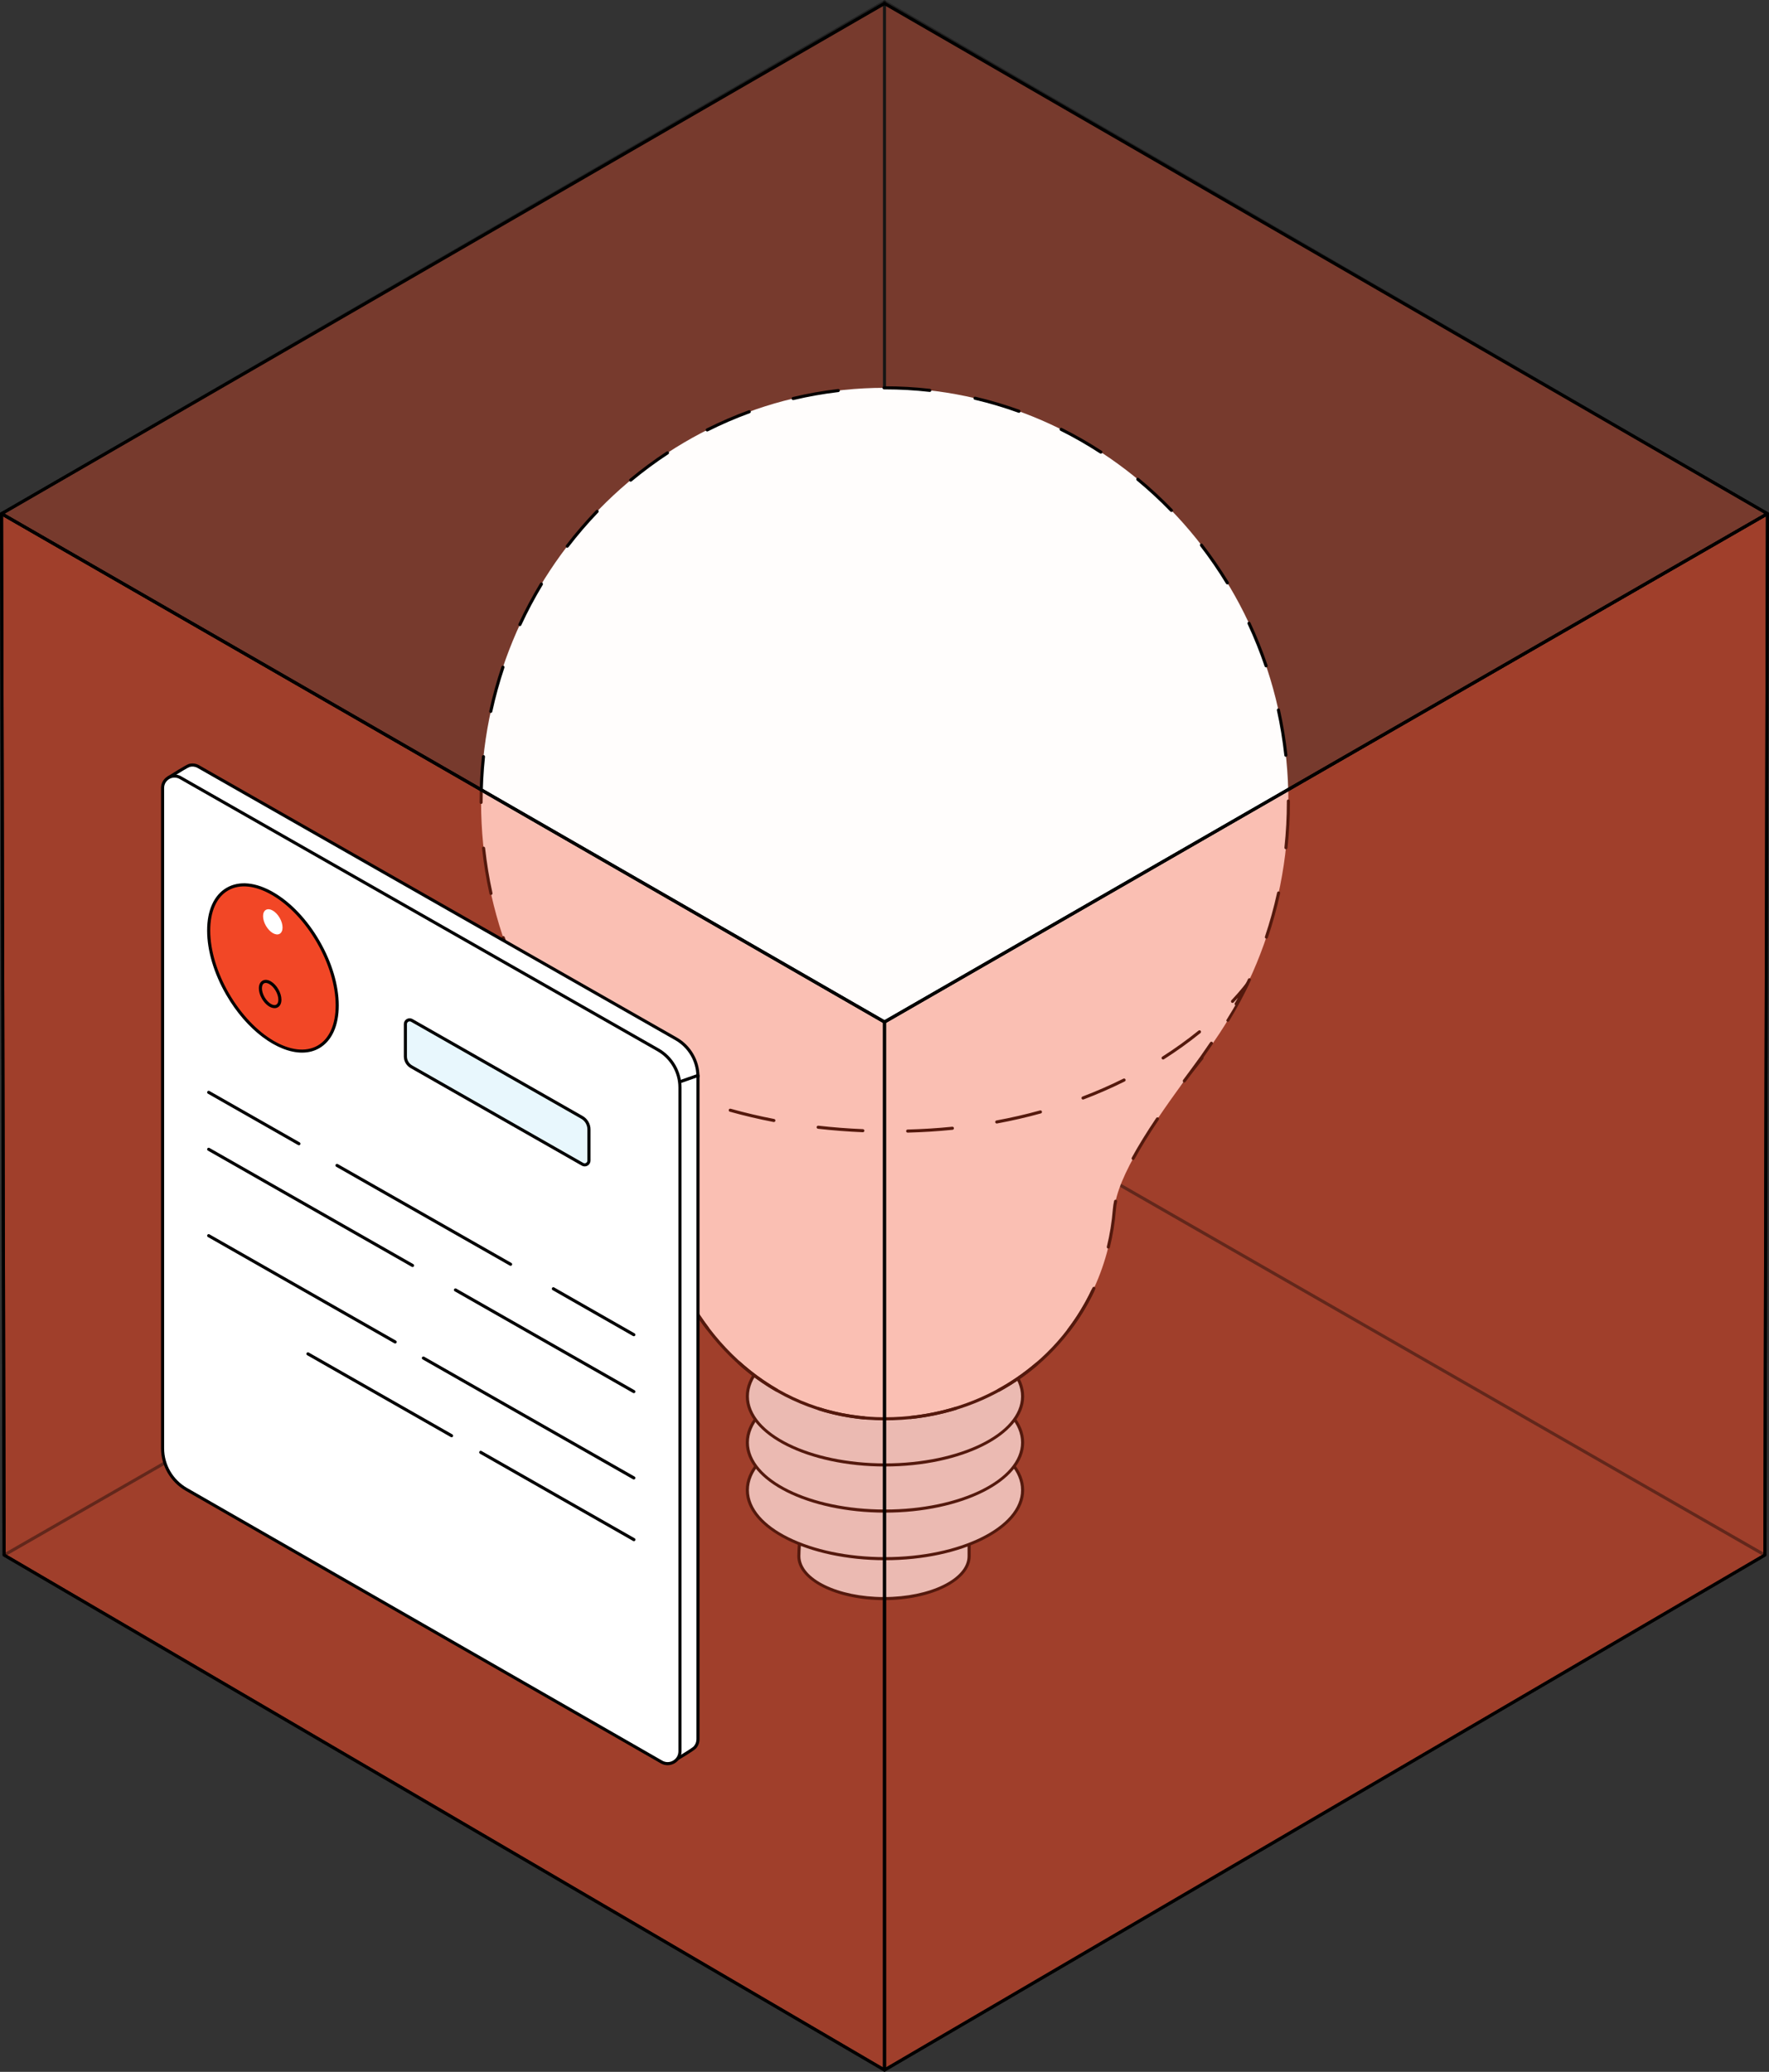 <?xml version="1.0" encoding="UTF-8"?>
<svg xmlns="http://www.w3.org/2000/svg" width="2098" height="2457" viewBox="0 0 2098 2457" fill="none">
  <rect x="0" y="0" width="2098" height="2457" fill="#333333" stroke="none"/>
  <g clip-path="url(#clip0_1800_2426)">
    <g opacity="0.35">
      <path d="M2093.09 1844.14L1049 2454.88L4.904 1844.14L1049 1245.05L2093.09 1844.14Z" fill="#F24726"></path>
      <path d="M1049 2456.72C1048.68 2456.72 1048.36 2456.63 1048.07 2456.47L3.978 1845.73C3.413 1845.4 3.067 1844.79 3.07 1844.14C3.074 1843.48 3.424 1842.88 3.991 1842.55L1048.09 1243.46C1048.65 1243.14 1049.35 1243.14 1049.91 1243.46L2094.01 1842.55C2094.58 1842.88 2094.93 1843.48 2094.93 1844.14C2094.93 1844.79 2094.58 1845.4 2094.02 1845.73L1049.92 2456.47C1049.64 2456.63 1049.32 2456.72 1049 2456.72ZM8.563 1844.16L1049 2452.76L2089.44 1844.16L1049 1247.17L8.563 1844.16Z" fill="black"></path>
    </g>
    <g opacity="0.35">
      <path d="M1.834 609.194L1049 2.115V1245.05L4.905 1844.14L1.834 609.194Z" fill="#F24726"></path>
      <path d="M4.906 1845.98C4.588 1845.98 4.273 1845.9 3.989 1845.73C3.422 1845.41 3.073 1844.8 3.071 1844.15L7.20647e-06 609.198C-0.002 608.543 0.347 607.936 0.915 607.606L1048.08 0.529C1048.65 0.199 1049.35 0.199 1049.91 0.527C1050.48 0.854 1050.83 1.461 1050.83 2.116V1245.05C1050.83 1245.71 1050.48 1246.32 1049.91 1246.64L5.818 1845.73C5.535 1845.9 5.221 1845.98 4.906 1845.98ZM3.671 610.249L6.731 1840.98L1047.16 1243.99V5.3L3.671 610.249Z" fill="black"></path>
    </g>
    <g opacity="0.35">
      <path d="M2096.16 609.196L1049 2.117V1245.05L2093.09 1844.14L2096.16 609.196Z" fill="#F24726"></path>
      <path d="M2093.1 1845.98C2092.78 1845.98 2092.46 1845.9 2092.18 1845.74L1048.09 1246.64C1047.52 1246.32 1047.17 1245.71 1047.17 1245.05V2.117C1047.17 1.46 1047.52 0.855 1048.09 0.529C1048.65 0.2 1049.35 0.202 1049.92 0.53L2097.09 607.609C2097.65 607.937 2098 608.544 2098 609.201L2094.93 1844.15C2094.93 1844.8 2094.58 1845.41 2094.01 1845.74C2093.73 1845.9 2093.41 1845.98 2093.1 1845.98ZM1050.83 1243.99L2091.27 1840.98L2094.33 610.252L1050.83 5.301V1243.99Z" fill="black"></path>
    </g>
    <path d="M1049.29 1442.12C1313.68 1442.12 1528.02 1222.25 1528.02 951.02C1528.02 679.793 1313.68 459.92 1049.29 459.92C784.89 459.92 570.555 679.793 570.555 951.02C570.555 1222.25 784.89 1442.12 1049.29 1442.12Z" fill="white"></path>
    <path d="M1049.55 1443.95H1049.29C1031.18 1443.95 1012.94 1442.91 995.061 1440.85C994.054 1440.74 993.333 1439.83 993.448 1438.82C993.564 1437.81 994.488 1437.09 995.479 1437.21C1013.22 1439.25 1031.32 1440.29 1049.29 1440.29H1049.55C1050.56 1440.29 1051.38 1441.11 1051.38 1442.12C1051.38 1443.13 1050.56 1443.95 1049.55 1443.95ZM1103.82 1440.8C1102.9 1440.8 1102.1 1440.12 1102 1439.18C1101.88 1438.17 1102.6 1437.27 1103.6 1437.15C1121.5 1435.07 1139.44 1431.91 1156.94 1427.77C1157.93 1427.54 1158.91 1428.14 1159.15 1429.13C1159.38 1430.12 1158.77 1431.11 1157.78 1431.34C1140.15 1435.51 1122.06 1438.69 1104.03 1440.79C1103.96 1440.8 1103.89 1440.8 1103.82 1440.8ZM941.718 1431.51C941.579 1431.51 941.438 1431.49 941.296 1431.46C923.641 1427.3 906.036 1422.05 888.968 1415.86C888.016 1415.51 887.525 1414.46 887.869 1413.51C888.214 1412.56 889.267 1412.06 890.22 1412.41C907.152 1418.55 924.619 1423.76 942.137 1427.89C943.122 1428.12 943.735 1429.11 943.502 1430.09C943.303 1430.94 942.549 1431.51 941.718 1431.51ZM1209.45 1415.8C1208.7 1415.8 1207.99 1415.34 1207.72 1414.59C1207.38 1413.64 1207.87 1412.59 1208.82 1412.24C1225.69 1406.1 1242.42 1398.88 1258.52 1390.8C1259.43 1390.35 1260.53 1390.72 1260.98 1391.62C1261.44 1392.53 1261.07 1393.63 1260.17 1394.08C1243.94 1402.22 1227.08 1409.49 1210.07 1415.69C1209.87 1415.76 1209.66 1415.8 1209.45 1415.8ZM839.633 1394.48C839.358 1394.48 839.077 1394.42 838.813 1394.29C822.626 1386.18 806.701 1377.03 791.48 1367.09C790.633 1366.54 790.394 1365.4 790.947 1364.55C791.501 1363.71 792.64 1363.47 793.486 1364.02C808.589 1373.89 824.392 1382.97 840.455 1391.01C841.361 1391.46 841.728 1392.56 841.273 1393.47C840.952 1394.11 840.304 1394.48 839.633 1394.48ZM1306.45 1367.16C1305.86 1367.16 1305.27 1366.86 1304.92 1366.33C1304.36 1365.48 1304.6 1364.34 1305.45 1363.79C1320.47 1353.95 1335.13 1343.12 1349.01 1331.61C1349.79 1330.96 1350.95 1331.07 1351.59 1331.85C1352.24 1332.63 1352.13 1333.78 1351.35 1334.43C1337.37 1346.04 1322.6 1356.95 1307.46 1366.86C1307.15 1367.06 1306.8 1367.16 1306.45 1367.16ZM748.722 1335.12C748.309 1335.12 747.895 1334.98 747.552 1334.7C733.608 1323.15 720.147 1310.66 707.543 1297.59C706.841 1296.86 706.861 1295.69 707.591 1294.99C708.319 1294.29 709.483 1294.31 710.185 1295.04C722.694 1308.02 736.054 1320.41 749.893 1331.87C750.672 1332.52 750.781 1333.68 750.135 1334.46C749.773 1334.9 749.25 1335.12 748.722 1335.12ZM1390.01 1297.83C1389.55 1297.83 1389.09 1297.66 1388.74 1297.32C1388.01 1296.62 1387.99 1295.46 1388.69 1294.73C1401.16 1281.77 1413.05 1267.95 1424.03 1253.66C1424.65 1252.86 1425.8 1252.71 1426.6 1253.32C1427.41 1253.94 1427.56 1255.09 1426.94 1255.9C1415.87 1270.29 1403.9 1284.22 1391.33 1297.27C1390.97 1297.65 1390.49 1297.83 1390.01 1297.83ZM673.371 1256.98C672.821 1256.98 672.278 1256.73 671.916 1256.26C660.866 1241.9 650.489 1226.76 641.074 1211.26C640.547 1210.39 640.824 1209.27 641.69 1208.74C642.558 1208.21 643.685 1208.49 644.211 1209.36C653.555 1224.75 663.855 1239.77 674.824 1254.02C675.442 1254.83 675.292 1255.98 674.488 1256.59C674.156 1256.85 673.762 1256.98 673.371 1256.98ZM1456.19 1211.72C1455.86 1211.72 1455.53 1211.64 1455.24 1211.46C1454.37 1210.93 1454.09 1209.8 1454.62 1208.94C1463.95 1193.54 1472.52 1177.45 1480.1 1161.12C1480.53 1160.2 1481.62 1159.8 1482.54 1160.22C1483.46 1160.65 1483.86 1161.74 1483.43 1162.66C1475.79 1179.12 1467.15 1195.33 1457.76 1210.84C1457.41 1211.41 1456.81 1211.72 1456.19 1211.72ZM617.038 1164.21C616.346 1164.21 615.684 1163.82 615.374 1163.15C607.727 1146.72 600.904 1129.67 595.097 1112.49C594.773 1111.53 595.288 1110.49 596.248 1110.16C597.206 1109.84 598.249 1110.35 598.572 1111.31C604.337 1128.37 611.109 1145.29 618.7 1161.6C619.128 1162.52 618.73 1163.61 617.81 1164.04C617.561 1164.16 617.297 1164.21 617.038 1164.21ZM1501.92 1113.2C1501.73 1113.2 1501.53 1113.17 1501.34 1113.1C1500.38 1112.78 1499.86 1111.74 1500.18 1110.78C1505.92 1093.74 1510.78 1076.18 1514.63 1058.58C1514.84 1057.59 1515.82 1056.96 1516.81 1057.18C1517.8 1057.39 1518.42 1058.37 1518.21 1059.36C1514.33 1077.09 1509.44 1094.79 1503.66 1111.95C1503.4 1112.72 1502.69 1113.2 1501.92 1113.2ZM582.275 1061.35C581.433 1061.35 580.673 1060.77 580.484 1059.91C576.599 1042.23 573.638 1024.11 571.682 1006.06C571.572 1005.05 572.3 1004.15 573.309 1004.04C574.318 1003.93 575.221 1004.66 575.331 1005.66C577.272 1023.59 580.211 1041.57 584.069 1059.12C584.288 1060.11 583.66 1061.09 582.671 1061.31C582.539 1061.34 582.407 1061.35 582.275 1061.35ZM1525.13 1007.14C1525.06 1007.14 1525 1007.14 1524.93 1007.13C1523.93 1007.02 1523.2 1006.12 1523.3 1005.11C1525.22 987.27 1526.19 969.072 1526.19 951.019V949.898C1526.18 948.885 1527 948.062 1528.02 948.06H1528.02C1529.03 948.06 1529.85 948.878 1529.85 949.891V951.021C1529.85 969.204 1528.88 987.533 1526.95 1005.5C1526.85 1006.44 1526.06 1007.14 1525.13 1007.14ZM570.555 953.418C569.543 953.418 568.721 952.596 568.721 951.584V951.021C568.721 933.022 569.677 914.883 571.563 897.101C571.671 896.092 572.577 895.364 573.581 895.47C574.588 895.576 575.318 896.481 575.212 897.488C573.339 915.139 572.39 933.151 572.39 951.021V951.584C572.39 952.596 571.568 953.418 570.555 953.418ZM1525 897.451C1524.08 897.451 1523.28 896.756 1523.18 895.817C1521.22 877.894 1518.26 859.912 1514.38 842.372C1514.17 841.383 1514.79 840.404 1515.78 840.185C1516.77 839.969 1517.75 840.593 1517.97 841.581C1521.87 859.251 1524.86 877.365 1526.83 895.42C1526.94 896.428 1526.21 897.334 1525.21 897.444C1525.14 897.449 1525.07 897.451 1525 897.451ZM582.038 845.459C581.91 845.459 581.778 845.444 581.648 845.417C580.657 845.202 580.03 844.225 580.244 843.236C584.101 825.5 588.975 807.801 594.734 790.628C595.057 789.667 596.099 789.151 597.057 789.472C598.016 789.795 598.536 790.833 598.213 791.794C592.496 808.841 587.658 826.41 583.829 844.016C583.644 844.872 582.884 845.459 582.038 845.459ZM1501.56 791.444C1500.8 791.444 1500.08 790.963 1499.82 790.198C1494.04 773.147 1487.25 756.234 1479.64 739.931C1479.21 739.014 1479.61 737.92 1480.53 737.493C1481.44 737.066 1482.54 737.462 1482.96 738.379C1490.63 754.803 1497.47 771.842 1503.3 789.021C1503.62 789.98 1503.11 791.022 1502.15 791.347C1501.96 791.413 1501.76 791.444 1501.56 791.444ZM616.572 742.499C616.313 742.499 616.051 742.444 615.803 742.328C614.884 741.903 614.482 740.813 614.908 739.894C622.531 723.422 631.15 707.203 640.527 691.686C641.052 690.819 642.178 690.542 643.046 691.065C643.914 691.589 644.193 692.716 643.668 693.583C634.361 708.986 625.804 725.086 618.238 741.435C617.928 742.105 617.264 742.499 616.572 742.499ZM1455.64 693.088C1455.02 693.088 1454.42 692.774 1454.07 692.207C1444.71 676.828 1434.39 661.813 1423.41 647.577C1422.79 646.775 1422.94 645.623 1423.74 645.003C1424.54 644.385 1425.69 644.532 1426.31 645.335C1437.38 659.678 1447.77 674.807 1457.21 690.3C1457.73 691.165 1457.46 692.294 1456.59 692.82C1456.3 693.002 1455.97 693.088 1455.64 693.088ZM672.747 649.543C672.358 649.543 671.966 649.42 671.634 649.165C670.83 648.549 670.678 647.397 671.294 646.593C682.343 632.181 694.304 618.246 706.852 605.178C707.554 604.448 708.716 604.424 709.446 605.125C710.176 605.828 710.202 606.987 709.499 607.719C697.047 620.689 685.173 634.52 674.208 648.826C673.843 649.297 673.3 649.543 672.747 649.543ZM1389.32 607.159C1388.84 607.159 1388.36 606.972 1388 606.6C1375.47 593.633 1362.1 581.255 1348.25 569.811C1347.47 569.165 1347.36 568.009 1348.01 567.228C1348.65 566.447 1349.81 566.338 1350.59 566.982C1364.54 578.515 1378.02 590.984 1390.64 604.05C1391.34 604.778 1391.32 605.939 1390.6 606.644C1390.24 606.987 1389.78 607.159 1389.32 607.159ZM747.964 571.219C747.438 571.219 746.917 570.994 746.554 570.559C745.904 569.78 746.012 568.624 746.79 567.976C760.761 556.354 775.517 545.427 790.648 535.496C791.497 534.939 792.634 535.177 793.189 536.023C793.744 536.87 793.508 538.007 792.662 538.563C777.645 548.417 763.003 559.262 749.139 570.796C748.794 571.08 748.377 571.219 747.964 571.219ZM1305.62 538.013C1305.27 538.013 1304.93 537.917 1304.62 537.716C1289.5 527.867 1273.69 518.806 1257.62 510.786C1256.71 510.333 1256.34 509.232 1256.8 508.326C1257.25 507.42 1258.35 507.051 1259.26 507.504C1275.45 515.586 1291.39 524.718 1306.62 534.641C1307.47 535.195 1307.71 536.331 1307.16 537.18C1306.8 537.719 1306.22 538.013 1305.62 538.013ZM838.73 511.685C838.059 511.685 837.411 511.314 837.09 510.674C836.633 509.77 836.998 508.667 837.903 508.211C854.127 500.048 870.97 492.758 887.97 486.546C888.919 486.197 889.976 486.687 890.324 487.639C890.671 488.591 890.181 489.644 889.231 489.99C872.365 496.154 855.649 503.386 839.554 511.487C839.288 511.622 839.005 511.685 838.73 511.685ZM1208.45 489.552C1208.25 489.552 1208.04 489.517 1207.83 489.442C1190.89 483.317 1173.41 478.13 1155.89 474.026C1154.91 473.795 1154.29 472.808 1154.53 471.821C1154.75 470.835 1155.74 470.224 1156.73 470.453C1174.39 474.589 1192 479.817 1209.08 485.992C1210.03 486.336 1210.53 487.387 1210.18 488.341C1209.91 489.088 1209.21 489.552 1208.45 489.552ZM940.665 474.452C939.836 474.452 939.084 473.885 938.882 473.041C938.647 472.056 939.256 471.066 940.241 470.831C957.871 466.636 975.953 463.433 993.986 461.314C995.006 461.195 995.905 461.918 996.022 462.921C996.14 463.928 995.42 464.838 994.415 464.957C976.523 467.06 958.582 470.237 941.093 474.399C940.948 474.435 940.805 474.452 940.665 474.452ZM1102.75 464.783C1102.68 464.783 1102.61 464.779 1102.54 464.772C1084.98 462.771 1067.07 461.757 1049.29 461.757H1048.47H1048.47C1047.45 461.757 1046.63 460.937 1046.63 459.926C1046.63 458.913 1047.45 458.09 1048.47 458.088H1049.29C1067.21 458.088 1085.26 459.11 1102.95 461.127C1103.96 461.243 1104.68 462.151 1104.57 463.158C1104.46 464.092 1103.67 464.783 1102.75 464.783Z" fill="black"></path>
    <path d="M1149.37 1845.48C1149.37 1873.26 1104.16 1895.78 1048.39 1895.78C992.628 1895.78 947.42 1873.26 947.42 1845.48C947.42 1837.09 949.029 1818.92 949.029 1818.92C949.029 1818.92 1009.48 1795.18 1048.39 1795.18C1090.22 1795.18 1149.37 1824.71 1149.37 1824.71C1149.37 1824.71 1149.37 1838.54 1149.37 1845.48Z" fill="#E8F7FD"></path>
    <path d="M1048.39 1897.62C991.705 1897.62 945.586 1874.23 945.586 1845.48C945.586 1837.1 947.136 1819.5 947.202 1818.76C947.263 1818.07 947.71 1817.47 948.358 1817.21C950.84 1816.24 1009.57 1793.34 1048.39 1793.34C1090.17 1793.34 1147.76 1821.85 1150.19 1823.07C1150.81 1823.38 1151.2 1824.01 1151.2 1824.71V1845.48C1151.2 1874.23 1105.08 1897.62 1048.39 1897.62ZM950.76 1820.22C950.411 1824.33 949.255 1838.47 949.255 1845.48C949.255 1872.21 993.729 1893.95 1048.39 1893.95C1103.06 1893.95 1147.53 1872.21 1147.53 1845.48V1825.86C1139.55 1822 1086.33 1797.01 1048.39 1797.01C1013.07 1797.01 958.983 1817.09 950.76 1820.22Z" fill="black"></path>
    <path d="M1049.57 1848.43C1139.73 1848.43 1212.81 1812.02 1212.81 1767.11C1212.81 1722.2 1139.73 1685.79 1049.57 1685.79C959.424 1685.79 886.342 1722.2 886.342 1767.11C886.342 1812.02 959.424 1848.43 1049.57 1848.43Z" fill="#E8F7FD"></path>
    <path d="M1049.57 1850.26C958.556 1850.26 884.506 1812.96 884.506 1767.11C884.506 1721.26 958.554 1683.95 1049.57 1683.95C1140.59 1683.95 1214.64 1721.26 1214.64 1767.11C1214.64 1812.96 1140.59 1850.26 1049.57 1850.26ZM1049.57 1687.62C960.58 1687.62 888.175 1723.28 888.175 1767.11C888.175 1810.94 960.578 1846.6 1049.57 1846.6C1138.57 1846.6 1210.97 1810.94 1210.97 1767.11C1210.97 1723.28 1138.57 1687.62 1049.57 1687.62Z" fill="black"></path>
    <path d="M1049.57 1792C1139.73 1792 1212.81 1755.59 1212.81 1710.67C1212.81 1665.76 1139.73 1629.35 1049.57 1629.35C959.424 1629.35 886.342 1665.76 886.342 1710.67C886.342 1755.59 959.424 1792 1049.57 1792Z" fill="#E8F7FD"></path>
    <path d="M1049.57 1793.83C958.556 1793.83 884.506 1756.53 884.506 1710.67C884.506 1664.82 958.554 1627.52 1049.57 1627.52C1140.59 1627.52 1214.64 1664.82 1214.64 1710.67C1214.64 1756.53 1140.59 1793.83 1049.57 1793.83ZM1049.57 1631.19C960.58 1631.19 888.175 1666.85 888.175 1710.68C888.175 1754.51 960.578 1790.16 1049.57 1790.16C1138.57 1790.16 1210.97 1754.51 1210.97 1710.68C1210.97 1666.85 1138.57 1631.19 1049.57 1631.19Z" fill="black"></path>
    <path d="M1049.57 1737.27C1139.73 1737.27 1212.81 1700.87 1212.81 1655.95C1212.81 1611.04 1139.73 1574.63 1049.57 1574.63C959.424 1574.63 886.342 1611.04 886.342 1655.95C886.342 1700.87 959.424 1737.27 1049.57 1737.27Z" fill="#E8F7FD"></path>
    <path d="M1049.57 1739.11C958.556 1739.11 884.506 1701.8 884.506 1655.95C884.506 1610.1 958.554 1572.8 1049.57 1572.8C1140.59 1572.8 1214.64 1610.1 1214.64 1655.95C1214.64 1701.8 1140.59 1739.11 1049.57 1739.11ZM1049.57 1576.47C960.58 1576.47 888.175 1612.12 888.175 1655.95C888.175 1699.78 960.578 1735.44 1049.57 1735.44C1138.57 1735.44 1210.97 1699.78 1210.97 1655.95C1210.97 1612.12 1138.57 1576.47 1049.57 1576.47Z" fill="black"></path>
    <path d="M1321.65 1434.09C1310.44 1576.13 1195.93 1682.58 1049.29 1682.58C902.647 1682.58 798.607 1565.29 776.136 1424.59C770.392 1388.62 714.435 1313.33 667.044 1246.73C635.274 1202.08 619.033 1166.6 619.033 1166.6C619.033 1166.6 744.523 1338.54 1049.29 1341.56C1353.62 1344.58 1479.54 1166.6 1479.54 1166.6C1479.54 1166.6 1453.05 1217.05 1414.23 1268.88C1366.06 1333.18 1324.68 1395.74 1321.65 1434.09Z" fill="white"></path>
    <path d="M631.73 1192.83C631.086 1192.83 630.462 1192.49 630.126 1191.89C621.757 1176.91 617.41 1167.45 617.368 1167.36C616.975 1166.5 617.297 1165.49 618.109 1165.02C618.92 1164.54 619.964 1164.75 620.518 1165.52C620.577 1165.59 626.47 1173.61 638.489 1185.98C639.195 1186.71 639.177 1187.87 638.45 1188.58C637.724 1189.28 636.562 1189.26 635.856 1188.54C632.765 1185.36 630.082 1182.47 627.794 1179.93C629.38 1182.93 631.225 1186.34 633.33 1190.1C633.825 1190.99 633.508 1192.11 632.623 1192.6C632.339 1192.76 632.032 1192.83 631.73 1192.83Z" fill="black"></path>
    <path d="M1076.47 1343.18C1075.48 1343.18 1074.67 1342.39 1074.64 1341.4C1074.61 1340.38 1075.41 1339.54 1076.43 1339.51C1094.27 1339.05 1112.07 1337.93 1129.33 1336.18C1130.33 1336.08 1131.24 1336.81 1131.34 1337.82C1131.44 1338.83 1130.71 1339.73 1129.7 1339.83C1112.35 1341.59 1094.46 1342.72 1076.52 1343.18C1076.51 1343.18 1076.49 1343.18 1076.47 1343.18ZM1023.33 1342.72C1023.3 1342.72 1023.27 1342.72 1023.25 1342.72C1005.33 1341.96 987.459 1340.57 970.127 1338.6C969.119 1338.49 968.396 1337.58 968.51 1336.57C968.624 1335.57 969.549 1334.84 970.539 1334.96C987.785 1336.92 1005.57 1338.3 1023.4 1339.05C1024.41 1339.1 1025.2 1339.95 1025.16 1340.97C1025.12 1341.95 1024.3 1342.72 1023.33 1342.72ZM1182.13 1332.37C1181.26 1332.37 1180.49 1331.75 1180.33 1330.87C1180.14 1329.87 1180.8 1328.91 1181.8 1328.73C1199.31 1325.5 1216.68 1321.52 1233.44 1316.88C1234.42 1316.61 1235.43 1317.18 1235.7 1318.16C1235.97 1319.14 1235.39 1320.15 1234.42 1320.42C1217.56 1325.08 1200.08 1329.09 1182.46 1332.34C1182.35 1332.36 1182.24 1332.37 1182.13 1332.37ZM917.791 1330.61C917.678 1330.61 917.56 1330.6 917.443 1330.58C899.854 1327.2 882.397 1323.09 865.559 1318.38C864.583 1318.1 864.014 1317.09 864.287 1316.12C864.559 1315.14 865.57 1314.57 866.548 1314.84C883.289 1319.53 900.646 1323.61 918.136 1326.98C919.131 1327.17 919.782 1328.13 919.591 1329.13C919.422 1330 918.654 1330.61 917.791 1330.61ZM1284.44 1303.96C1283.7 1303.96 1283 1303.51 1282.73 1302.78C1282.37 1301.83 1282.84 1300.77 1283.79 1300.41C1300.39 1294.1 1316.71 1286.96 1332.31 1279.18C1333.22 1278.73 1334.32 1279.1 1334.77 1280C1335.22 1280.91 1334.85 1282.01 1333.95 1282.46C1318.24 1290.29 1301.8 1297.49 1285.09 1303.84C1284.88 1303.92 1284.66 1303.96 1284.44 1303.96ZM815.548 1301.9C815.331 1301.9 815.113 1301.86 814.898 1301.78C798.157 1295.45 781.691 1288.33 765.959 1280.61C765.049 1280.16 764.673 1279.06 765.119 1278.15C765.567 1277.24 766.667 1276.87 767.574 1277.31C783.203 1284.98 799.561 1292.06 816.194 1298.35C817.142 1298.7 817.619 1299.76 817.262 1300.71C816.986 1301.44 816.289 1301.9 815.548 1301.9ZM1379.4 1256.5C1378.79 1256.5 1378.2 1256.2 1377.85 1255.65C1377.3 1254.8 1377.56 1253.66 1378.41 1253.12C1393.48 1243.51 1407.95 1233.11 1421.4 1222.22C1422.19 1221.58 1423.34 1221.7 1423.98 1222.49C1424.62 1223.28 1424.5 1224.43 1423.71 1225.07C1410.15 1236.05 1395.57 1246.53 1380.38 1256.21C1380.08 1256.41 1379.73 1256.5 1379.4 1256.5ZM720.278 1255.04C719.946 1255.04 719.612 1254.95 719.309 1254.76C703.988 1245.21 689.287 1234.91 675.617 1224.14C674.821 1223.51 674.685 1222.36 675.311 1221.56C675.94 1220.77 677.092 1220.63 677.889 1221.26C691.454 1231.95 706.041 1242.17 721.249 1251.64C722.109 1252.18 722.371 1253.31 721.836 1254.17C721.489 1254.73 720.891 1255.04 720.278 1255.04Z" fill="black"></path>
    <path d="M1466.04 1192.4C1465.72 1192.4 1465.41 1192.32 1465.11 1192.15C1464.24 1191.64 1463.95 1190.51 1464.46 1189.64C1465.8 1187.37 1467.04 1185.22 1468.19 1183.22C1466.63 1184.96 1464.92 1186.82 1463.06 1188.79C1462.37 1189.53 1461.2 1189.57 1460.47 1188.87C1459.73 1188.18 1459.7 1187.02 1460.39 1186.28C1472.19 1173.76 1477.99 1165.62 1478.05 1165.54C1478.61 1164.75 1479.68 1164.53 1480.5 1165.03C1481.33 1165.54 1481.62 1166.59 1481.17 1167.45C1481.12 1167.54 1476.18 1176.94 1467.63 1191.5C1467.28 1192.08 1466.67 1192.4 1466.04 1192.4Z" fill="black"></path>
    <path d="M1024.91 1683.32C1024.85 1683.32 1024.79 1683.32 1024.74 1683.31C1006.2 1681.62 987.948 1677.96 970.484 1672.42C969.519 1672.11 968.983 1671.08 969.289 1670.12C969.596 1669.15 970.625 1668.61 971.592 1668.92C988.805 1674.38 1006.8 1677.99 1025.07 1679.66C1026.08 1679.75 1026.82 1680.64 1026.73 1681.65C1026.65 1682.6 1025.84 1683.32 1024.91 1683.32ZM1079.87 1682.85C1078.94 1682.85 1078.14 1682.15 1078.05 1681.2C1077.94 1680.19 1078.67 1679.29 1079.68 1679.19C1097.95 1677.3 1115.96 1673.65 1133.21 1668.35C1134.18 1668.05 1135.21 1668.59 1135.51 1669.56C1135.8 1670.53 1135.26 1671.56 1134.29 1671.85C1116.81 1677.22 1098.57 1680.92 1080.06 1682.84C1080 1682.85 1079.93 1682.85 1079.87 1682.85ZM1184.4 1650.57C1183.75 1650.57 1183.13 1650.23 1182.79 1649.62C1182.31 1648.73 1182.63 1647.62 1183.52 1647.13C1199.52 1638.36 1214.62 1627.93 1228.41 1616.11C1229.18 1615.45 1230.33 1615.54 1231 1616.31C1231.65 1617.08 1231.57 1618.24 1230.8 1618.89C1216.82 1630.88 1201.51 1641.46 1185.28 1650.34C1185 1650.5 1184.7 1650.57 1184.4 1650.57ZM920.788 1650.27C920.477 1650.27 920.159 1650.19 919.871 1650.02C904.102 1640.88 889.064 1629.91 875.17 1617.41C874.416 1616.73 874.355 1615.57 875.032 1614.82C875.711 1614.07 876.869 1614.01 877.625 1614.68C891.329 1627.01 906.163 1637.83 921.711 1646.84C922.588 1647.35 922.887 1648.48 922.379 1649.35C922.036 1649.94 921.421 1650.27 920.788 1650.27ZM1267.37 1579.41C1266.98 1579.41 1266.59 1579.29 1266.25 1579.03C1265.45 1578.42 1265.3 1577.27 1265.91 1576.46C1276.95 1562.02 1286.53 1546.35 1294.37 1529.89C1294.81 1528.97 1295.9 1528.58 1296.82 1529.02C1297.73 1529.45 1298.12 1530.55 1297.69 1531.46C1289.73 1548.16 1280.02 1564.05 1268.83 1578.69C1268.46 1579.16 1267.92 1579.41 1267.37 1579.41ZM839.256 1577.36C838.701 1577.36 838.152 1577.11 837.792 1576.63C826.827 1562.16 816.938 1546.39 808.401 1529.78C807.939 1528.88 808.293 1527.78 809.196 1527.31C810.098 1526.85 811.203 1527.21 811.667 1528.11C820.106 1544.53 829.88 1560.11 840.719 1574.42C841.33 1575.22 841.172 1576.37 840.363 1576.98C840.031 1577.24 839.642 1577.36 839.256 1577.36ZM1314.47 1480.72C1314.33 1480.72 1314.18 1480.7 1314.03 1480.66C1313.05 1480.42 1312.45 1479.43 1312.69 1478.45C1316.23 1463.99 1318.63 1449.02 1319.82 1433.95C1320.07 1430.89 1320.56 1427.6 1321.28 1424.19C1321.49 1423.2 1322.46 1422.56 1323.45 1422.77C1324.44 1422.98 1325.08 1423.96 1324.87 1424.95C1324.18 1428.21 1323.71 1431.33 1323.48 1434.24C1322.28 1449.5 1319.84 1464.67 1316.25 1479.32C1316.05 1480.15 1315.3 1480.72 1314.47 1480.72ZM788.972 1479.97C788.198 1479.97 787.479 1479.48 787.226 1478.7C781.59 1461.29 777.253 1443.19 774.334 1424.93C774.174 1423.93 774.855 1422.99 775.856 1422.83C776.851 1422.67 777.798 1423.35 777.957 1424.35C780.847 1442.43 785.14 1460.34 790.719 1477.57C791.031 1478.54 790.502 1479.57 789.537 1479.88C789.35 1479.94 789.16 1479.97 788.972 1479.97ZM754.162 1376.24C753.531 1376.24 752.918 1375.91 752.577 1375.33C744.97 1362.32 735.27 1347.18 722.927 1329.04C722.356 1328.2 722.574 1327.06 723.411 1326.49C724.251 1325.92 725.391 1326.14 725.959 1326.98C738.351 1345.19 748.093 1360.4 755.743 1373.48C756.255 1374.35 755.96 1375.48 755.086 1375.99C754.795 1376.16 754.475 1376.24 754.162 1376.24ZM1343.89 1375.6C1343.59 1375.6 1343.29 1375.53 1343.01 1375.38C1342.12 1374.89 1341.79 1373.78 1342.28 1372.89C1349.95 1358.82 1359.42 1343.44 1371.24 1325.85C1371.8 1325.01 1372.94 1324.78 1373.78 1325.35C1374.62 1325.91 1374.85 1327.05 1374.28 1327.89C1362.53 1345.39 1353.12 1360.68 1345.5 1374.65C1345.17 1375.25 1344.54 1375.6 1343.89 1375.6ZM692.849 1284.7C692.277 1284.7 691.712 1284.43 691.354 1283.93C687.375 1278.35 683.383 1272.76 679.411 1267.21C674.747 1260.68 670.111 1254.2 665.552 1247.79C663.436 1244.82 661.389 1241.88 659.409 1239C658.837 1238.16 659.05 1237.02 659.884 1236.45C660.723 1235.88 661.862 1236.09 662.435 1236.92C664.401 1239.79 666.438 1242.71 668.542 1245.66C673.098 1252.07 677.734 1258.55 682.396 1265.07C686.369 1270.63 690.362 1276.22 694.343 1281.8C694.93 1282.63 694.739 1283.77 693.914 1284.36C693.591 1284.59 693.218 1284.7 692.849 1284.7ZM1404.56 1283.72C1404.18 1283.72 1403.8 1283.61 1403.48 1283.37C1402.66 1282.77 1402.49 1281.62 1403.09 1280.8C1406.27 1276.47 1409.5 1272.13 1412.76 1267.78C1420.21 1257.83 1427.76 1247.19 1435.2 1236.15C1435.76 1235.31 1436.9 1235.09 1437.74 1235.66C1438.58 1236.22 1438.81 1237.36 1438.24 1238.2C1430.77 1249.29 1423.19 1259.98 1415.7 1269.98C1412.45 1274.32 1409.22 1278.66 1406.04 1282.98C1405.68 1283.46 1405.13 1283.72 1404.56 1283.72Z" fill="black"></path>
    <path d="M1049.29 1684.42C993.252 1684.42 940.023 1666.95 895.362 1633.91C853.417 1602.87 819.61 1558.86 797.599 1506.62C797.207 1505.69 797.643 1504.61 798.577 1504.22C799.511 1503.83 800.586 1504.26 800.981 1505.2C822.736 1556.83 856.128 1600.31 897.546 1630.96C941.572 1663.53 994.043 1680.75 1049.29 1680.75C1157.47 1680.75 1251.88 1621.87 1295.69 1527.09C1296.11 1526.17 1297.2 1525.77 1298.12 1526.2C1299.04 1526.62 1299.44 1527.71 1299.02 1528.63C1254.61 1624.72 1158.92 1684.42 1049.29 1684.42Z" fill="black"></path>
    <g opacity="0.35">
      <path d="M2093.09 1844.14L1049 2454.88V1211.95L2096.16 609.195L2093.09 1844.14Z" fill="#F24726"></path>
      <path d="M1049 2456.72C1048.68 2456.72 1048.37 2456.64 1048.08 2456.47C1047.51 2456.15 1047.16 2455.54 1047.16 2454.88V1211.95C1047.16 1211.29 1047.51 1210.69 1048.08 1210.36L2095.25 607.604C2095.82 607.278 2096.52 607.278 2097.08 607.606C2097.65 607.934 2098 608.541 2098 609.198L2094.93 1844.15C2094.93 1844.8 2094.58 1845.4 2094.02 1845.73L1049.93 2456.47C1049.64 2456.63 1049.32 2456.72 1049 2456.72ZM1050.83 1213.01V2451.68L2091.26 1843.09L2094.32 612.37L1050.83 1213.01Z" fill="black"></path>
    </g>
    <g opacity="0.35">
      <path d="M4.905 1844.14L1049 2454.88V1211.95L1.834 609.195L4.905 1844.14Z" fill="#F24726"></path>
      <path d="M1049 2456.72C1048.68 2456.72 1048.36 2456.63 1048.07 2456.47L3.979 1845.73C3.418 1845.4 3.073 1844.8 3.071 1844.15L7.20647e-06 609.199C-0.002 608.544 0.347 607.937 0.915 607.607C1.482 607.278 2.181 607.276 2.75 607.605L1049.92 1210.36C1050.49 1210.68 1050.84 1211.29 1050.84 1211.95V2454.88C1050.84 2455.54 1050.49 2456.15 1049.91 2456.47C1049.63 2456.64 1049.31 2456.72 1049 2456.72ZM6.737 1843.09L1047.16 2451.68V1213.01L3.677 612.372L6.737 1843.09Z" fill="black"></path>
    </g>
    <g opacity="0.35">
      <path d="M2096.16 609.194L1049 1211.95L1.834 609.194L1049 4.082L2096.16 609.194Z" fill="#F24726" fill-opacity="0.04"></path>
      <path d="M1049 1213.78C1048.68 1213.78 1048.37 1213.7 1048.08 1213.54L0.919 610.784C0.35 610.457 0.002 609.85 7.16898e-06 609.195C-0.002 608.54 0.349 607.933 0.917 607.607L1048.08 2.496C1048.65 2.168 1049.35 2.168 1049.92 2.496L2097.08 607.607C2097.65 607.935 2098 608.54 2098 609.195C2098 609.85 2097.65 610.457 2097.08 610.784L1049.91 1213.54C1049.63 1213.7 1049.32 1213.78 1049 1213.78ZM5.506 609.191L1049 1209.83L2092.49 609.191L1049 6.202L5.506 609.191Z" fill="black"></path>
    </g>
    <path d="M1049 2456.72C1048.68 2456.72 1048.37 2456.64 1048.08 2456.47C1047.51 2456.15 1047.16 2455.54 1047.16 2454.88V1211.95C1047.16 1211.29 1047.51 1210.69 1048.08 1210.36L2095.25 607.604C2095.82 607.278 2096.52 607.278 2097.08 607.606C2097.65 607.934 2098 608.541 2098 609.198L2094.93 1844.15C2094.93 1844.8 2094.58 1845.4 2094.02 1845.73L1049.93 2456.47C1049.64 2456.63 1049.32 2456.72 1049 2456.72ZM1050.83 1213.01V2451.68L2091.26 1843.09L2094.32 612.37L1050.83 1213.01Z" fill="black"></path>
    <path d="M1049 2456.72C1048.68 2456.72 1048.36 2456.63 1048.07 2456.47L3.979 1845.73C3.418 1845.4 3.073 1844.8 3.071 1844.15L7.20647e-06 609.199C-0.002 608.544 0.347 607.937 0.915 607.607C1.482 607.278 2.181 607.276 2.75 607.605L1049.92 1210.36C1050.49 1210.68 1050.84 1211.29 1050.84 1211.95V2454.88C1050.84 2455.54 1050.49 2456.15 1049.91 2456.47C1049.63 2456.64 1049.31 2456.72 1049 2456.72ZM6.737 1843.09L1047.16 2451.68V1213.01L3.677 612.372L6.737 1843.09Z" fill="black"></path>
    <path d="M1049 1213.78C1048.68 1213.78 1048.37 1213.7 1048.08 1213.54L0.919 610.784C0.35 610.457 0.002 609.85 7.16898e-06 609.195C-0.002 608.54 0.349 607.933 0.917 607.607L1048.08 2.496C1048.65 2.168 1049.35 2.168 1049.92 2.496L2097.08 607.607C2097.65 607.935 2098 608.54 2098 609.195C2098 609.85 2097.65 610.457 2097.08 610.784L1049.91 1213.54C1049.63 1213.7 1049.32 1213.78 1049 1213.78ZM5.506 609.191L1049 1209.83L2092.49 609.191L1049 6.202L5.506 609.191Z" fill="black"></path>
    <path d="M827.727 1276.65C827.727 1258.23 817.875 1241.22 801.906 1232.04L235.264 909.115C231.738 907.094 227.886 906.778 224.444 907.758C221.393 908.622 200.102 922.089 200.102 922.089L647.924 1339.45L827.727 1276.65Z" fill="white"></path>
    <path d="M647.923 1341.28C647.466 1341.28 647.017 1341.11 646.672 1340.79L198.85 923.428C198.433 923.041 198.22 922.481 198.274 921.916C198.327 921.351 198.639 920.841 199.119 920.537C202.712 918.264 220.796 906.882 223.944 905.993C228.061 904.822 232.409 905.363 236.178 907.524L802.817 1230.45C819.318 1239.93 829.565 1257.63 829.565 1276.65C829.565 1277.43 829.071 1278.13 828.335 1278.38L648.529 1341.18C648.33 1341.25 648.125 1341.28 647.923 1341.28ZM203.093 922.369L648.363 1337.35L825.877 1275.35C825.424 1258.14 815.977 1242.24 800.994 1233.63L234.358 910.709C231.45 909.043 228.109 908.623 224.946 909.522C223.247 910.002 212.793 916.276 203.093 922.369Z" fill="black"></path>
    <path d="M647.971 1338.17L800.507 2087.49C800.507 2087.49 821.652 2074.95 824.083 2072.25C826.347 2069.72 827.778 2066.38 827.778 2062.52V1275.38L647.971 1338.17Z" fill="white"></path>
    <path d="M800.509 2089.33C800.255 2089.33 800.002 2089.28 799.766 2089.17C799.222 2088.93 798.83 2088.44 798.711 2087.86L646.174 1338.54C645.99 1337.64 646.501 1336.74 647.367 1336.44L827.173 1273.64C827.733 1273.45 828.355 1273.53 828.841 1273.88C829.325 1274.22 829.614 1274.78 829.614 1275.37V2062.53C829.614 2066.65 828.173 2070.43 825.449 2073.47C822.956 2076.25 805.014 2086.95 801.444 2089.07C801.156 2089.24 800.833 2089.33 800.509 2089.33ZM650.089 1339.38L801.791 2084.6C809.9 2079.73 821.227 2072.69 822.719 2071.03C824.827 2068.67 825.944 2065.73 825.944 2062.53V1277.96L650.089 1339.38Z" fill="black"></path>
    <path d="M213.961 922.2L780.602 1245.12C796.573 1254.3 806.418 1271.31 806.418 1289.73V2076.89C806.418 2088.14 794.23 2095.16 784.492 2089.52L220.755 1766.05C203.465 1756.04 192.818 1737.58 192.818 1717.6V934.433C192.818 923.583 204.555 916.794 213.961 922.2Z" fill="white"></path>
    <path d="M791.813 2093.35C788.984 2093.35 786.153 2092.61 783.575 2091.11L219.842 1767.64C202.038 1757.33 190.984 1738.16 190.984 1717.6V934.432C190.984 928.674 193.96 923.516 198.943 920.633C203.926 917.747 209.881 917.74 214.877 920.609L781.511 1243.53C798.008 1253.01 808.253 1270.71 808.253 1289.73V2076.89C808.253 2082.83 805.176 2088.16 800.023 2091.13C797.451 2092.61 794.633 2093.35 791.813 2093.35ZM206.929 922.139C204.818 922.139 202.704 922.694 200.78 923.808C196.943 926.027 194.652 929.999 194.652 934.432V1717.6C194.652 1736.85 205.007 1754.81 221.673 1764.46L785.406 2087.94C789.411 2090.25 794.189 2090.26 798.19 2087.95C802.193 2085.64 804.584 2081.51 804.584 2076.89V1289.73C804.584 1272.02 795.044 1255.54 779.688 1246.71L213.053 923.793C213.052 923.793 213.05 923.791 213.048 923.79C211.131 922.689 209.03 922.139 206.929 922.139Z" fill="black"></path>
    <path d="M377.715 1241.46C407.403 1224.32 407.285 1168.54 377.451 1116.88C347.617 1065.22 299.364 1037.23 269.676 1054.37C239.987 1071.51 240.105 1127.28 269.939 1178.94C299.774 1230.61 348.026 1258.59 377.715 1241.46Z" fill="#F24726"></path>
    <path d="M358.222 1248.31C328.985 1248.31 292.554 1221.79 268.357 1179.89C253.769 1154.63 245.708 1127.58 245.658 1103.74C245.607 1079.53 253.813 1061.44 268.766 1052.8C283.716 1044.17 303.489 1046.11 324.438 1058.26C345.069 1070.23 364.463 1090.73 379.05 1115.99C393.638 1141.26 401.699 1168.3 401.749 1192.15C401.8 1216.36 393.594 1234.45 378.641 1243.08C372.501 1246.62 365.588 1248.31 358.222 1248.31ZM271.536 1178.06C300.817 1228.76 348.039 1256.5 376.807 1239.9C390.572 1231.96 398.127 1215 398.08 1192.15C398.03 1168.94 390.143 1142.54 375.873 1117.83C361.603 1093.11 342.682 1073.09 322.598 1061.44C302.834 1049.97 284.368 1048.04 270.602 1055.98C256.837 1063.93 249.282 1080.89 249.33 1103.73C249.377 1126.95 257.264 1153.34 271.536 1178.06Z" fill="black"></path>
    <path d="M331.726 1107.38C336.227 1104.78 336.21 1096.33 331.686 1088.49C327.163 1080.66 319.847 1076.42 315.346 1079.02C310.844 1081.62 310.862 1090.07 315.385 1097.9C319.908 1105.74 327.224 1109.98 331.726 1107.38Z" fill="white"></path>
    <path d="M325.606 1195.57C320.594 1195.57 314.651 1191.33 310.654 1184.41C305.548 1175.57 305.825 1166.17 311.287 1163.02C314.055 1161.42 317.607 1161.71 321.286 1163.85C324.647 1165.79 327.788 1169.1 330.132 1173.17C332.477 1177.23 333.774 1181.6 333.781 1185.49C333.791 1189.74 332.27 1192.96 329.501 1194.56C328.316 1195.24 326.997 1195.57 325.606 1195.57ZM313.831 1182.58C317.772 1189.4 324.111 1193.43 327.666 1191.38C329.804 1190.15 330.116 1187.16 330.112 1185.49C330.107 1182.24 328.984 1178.52 326.953 1175C324.924 1171.48 322.256 1168.65 319.444 1167.02C318 1166.18 315.259 1164.96 313.119 1166.19C309.564 1168.25 309.89 1175.75 313.831 1182.58Z" fill="black"></path>
    <path d="M487.859 1265.03L690.918 1380.75C694.287 1382.67 698.473 1380.24 698.473 1376.36V1339.34C698.473 1333.46 695.318 1328.03 690.204 1325.11L488.329 1210.07C484.96 1208.15 480.773 1210.58 480.773 1214.46V1252.84C480.775 1257.88 483.48 1262.53 487.859 1265.03Z" fill="#E8F7FD"></path>
    <path d="M693.423 1383.26C692.253 1383.26 691.082 1382.95 690.013 1382.35L486.954 1266.63C482.013 1263.81 478.943 1258.53 478.943 1252.84V1214.46C478.943 1211.98 480.224 1209.75 482.371 1208.51C484.515 1207.26 487.086 1207.25 489.243 1208.48L691.119 1323.52C696.79 1326.75 700.314 1332.82 700.314 1339.34V1376.36C700.314 1378.85 699.034 1381.07 696.887 1382.32C695.801 1382.94 694.612 1383.26 693.423 1383.26ZM488.77 1263.44L691.829 1379.16C692.836 1379.73 694.038 1379.73 695.04 1379.14C696.043 1378.56 696.641 1377.52 696.641 1376.36V1339.34C696.641 1334.13 693.827 1329.29 689.299 1326.71L487.423 1211.66C486.416 1211.09 485.214 1211.09 484.212 1211.67C483.209 1212.26 482.611 1213.3 482.611 1214.46V1252.84C482.611 1257.21 484.97 1261.27 488.77 1263.44Z" fill="black"></path>
    <path d="M354.508 1358.18C354.202 1358.18 353.888 1358.1 353.602 1357.94L246.585 1297C245.706 1296.5 245.397 1295.38 245.898 1294.5C246.399 1293.62 247.518 1293.31 248.401 1293.82L355.418 1354.75C356.297 1355.25 356.605 1356.37 356.104 1357.26C355.765 1357.85 355.146 1358.18 354.508 1358.18Z" fill="black"></path>
    <path d="M605.564 1501.14C605.258 1501.14 604.944 1501.06 604.658 1500.9L398.756 1383.65C397.878 1383.15 397.569 1382.03 398.07 1381.15C398.571 1380.27 399.692 1379.96 400.573 1380.46L606.474 1497.71C607.353 1498.21 607.661 1499.33 607.16 1500.21C606.821 1500.81 606.201 1501.14 605.564 1501.14Z" fill="black"></path>
    <path d="M751.721 1584.67C751.413 1584.67 751.101 1584.59 750.813 1584.43L655.347 1529.94C654.467 1529.43 654.162 1528.31 654.663 1527.43C655.166 1526.55 656.287 1526.25 657.165 1526.75L752.631 1581.24C753.512 1581.74 753.817 1582.86 753.316 1583.74C752.978 1584.34 752.358 1584.67 751.721 1584.67Z" fill="black"></path>
    <path d="M489.298 1502.58C488.99 1502.58 488.678 1502.51 488.392 1502.34L246.585 1364.54C245.704 1364.04 245.398 1362.92 245.899 1362.04C246.4 1361.16 247.521 1360.85 248.401 1361.35L490.208 1499.15C491.089 1499.66 491.395 1500.78 490.895 1501.66C490.557 1502.25 489.937 1502.58 489.298 1502.58Z" fill="black"></path>
    <path d="M751.735 1652.14C751.427 1652.14 751.115 1652.07 750.829 1651.9L539.261 1531.33C538.38 1530.83 538.074 1529.71 538.575 1528.83C539.075 1527.95 540.194 1527.64 541.077 1528.14L752.645 1648.71C753.526 1649.22 753.832 1650.34 753.332 1651.22C752.994 1651.81 752.374 1652.14 751.735 1652.14Z" fill="black"></path>
    <path d="M468.66 1593.27C468.352 1593.27 468.04 1593.19 467.754 1593.03L246.585 1466.99C245.704 1466.49 245.398 1465.37 245.899 1464.49C246.4 1463.61 247.521 1463.3 248.401 1463.8L469.57 1589.84C470.451 1590.34 470.757 1591.46 470.257 1592.34C469.919 1592.94 469.299 1593.27 468.66 1593.27Z" fill="black"></path>
    <path d="M751.721 1754.52C751.413 1754.52 751.101 1754.45 750.815 1754.28L501.222 1612.1C500.341 1611.6 500.035 1610.48 500.535 1609.6C501.036 1608.72 502.157 1608.42 503.038 1608.92L752.631 1751.09C753.512 1751.6 753.818 1752.72 753.318 1753.6C752.98 1754.19 752.36 1754.52 751.721 1754.52Z" fill="black"></path>
    <path d="M535.574 1704.46C535.266 1704.46 534.954 1704.38 534.668 1704.22L364.302 1607.13C363.421 1606.63 363.115 1605.51 363.616 1604.63C364.116 1603.75 365.237 1603.44 366.118 1603.94L536.484 1701.03C537.364 1701.53 537.671 1702.65 537.17 1703.53C536.832 1704.13 536.212 1704.46 535.574 1704.46Z" fill="black"></path>
    <path d="M751.805 1827.69C751.497 1827.69 751.185 1827.61 750.899 1827.45L569.231 1723.92C568.351 1723.41 568.044 1722.3 568.545 1721.41C569.046 1720.53 570.167 1720.23 571.048 1720.73L752.715 1824.26C753.596 1824.76 753.902 1825.88 753.401 1826.76C753.064 1827.35 752.443 1827.69 751.805 1827.69Z" fill="black"></path>
  </g>
  <defs>
    <clipPath id="clip0_1800_2426">
      <rect width="2098" height="2457" fill="white"></rect>
    </clipPath>
  </defs>
</svg>
